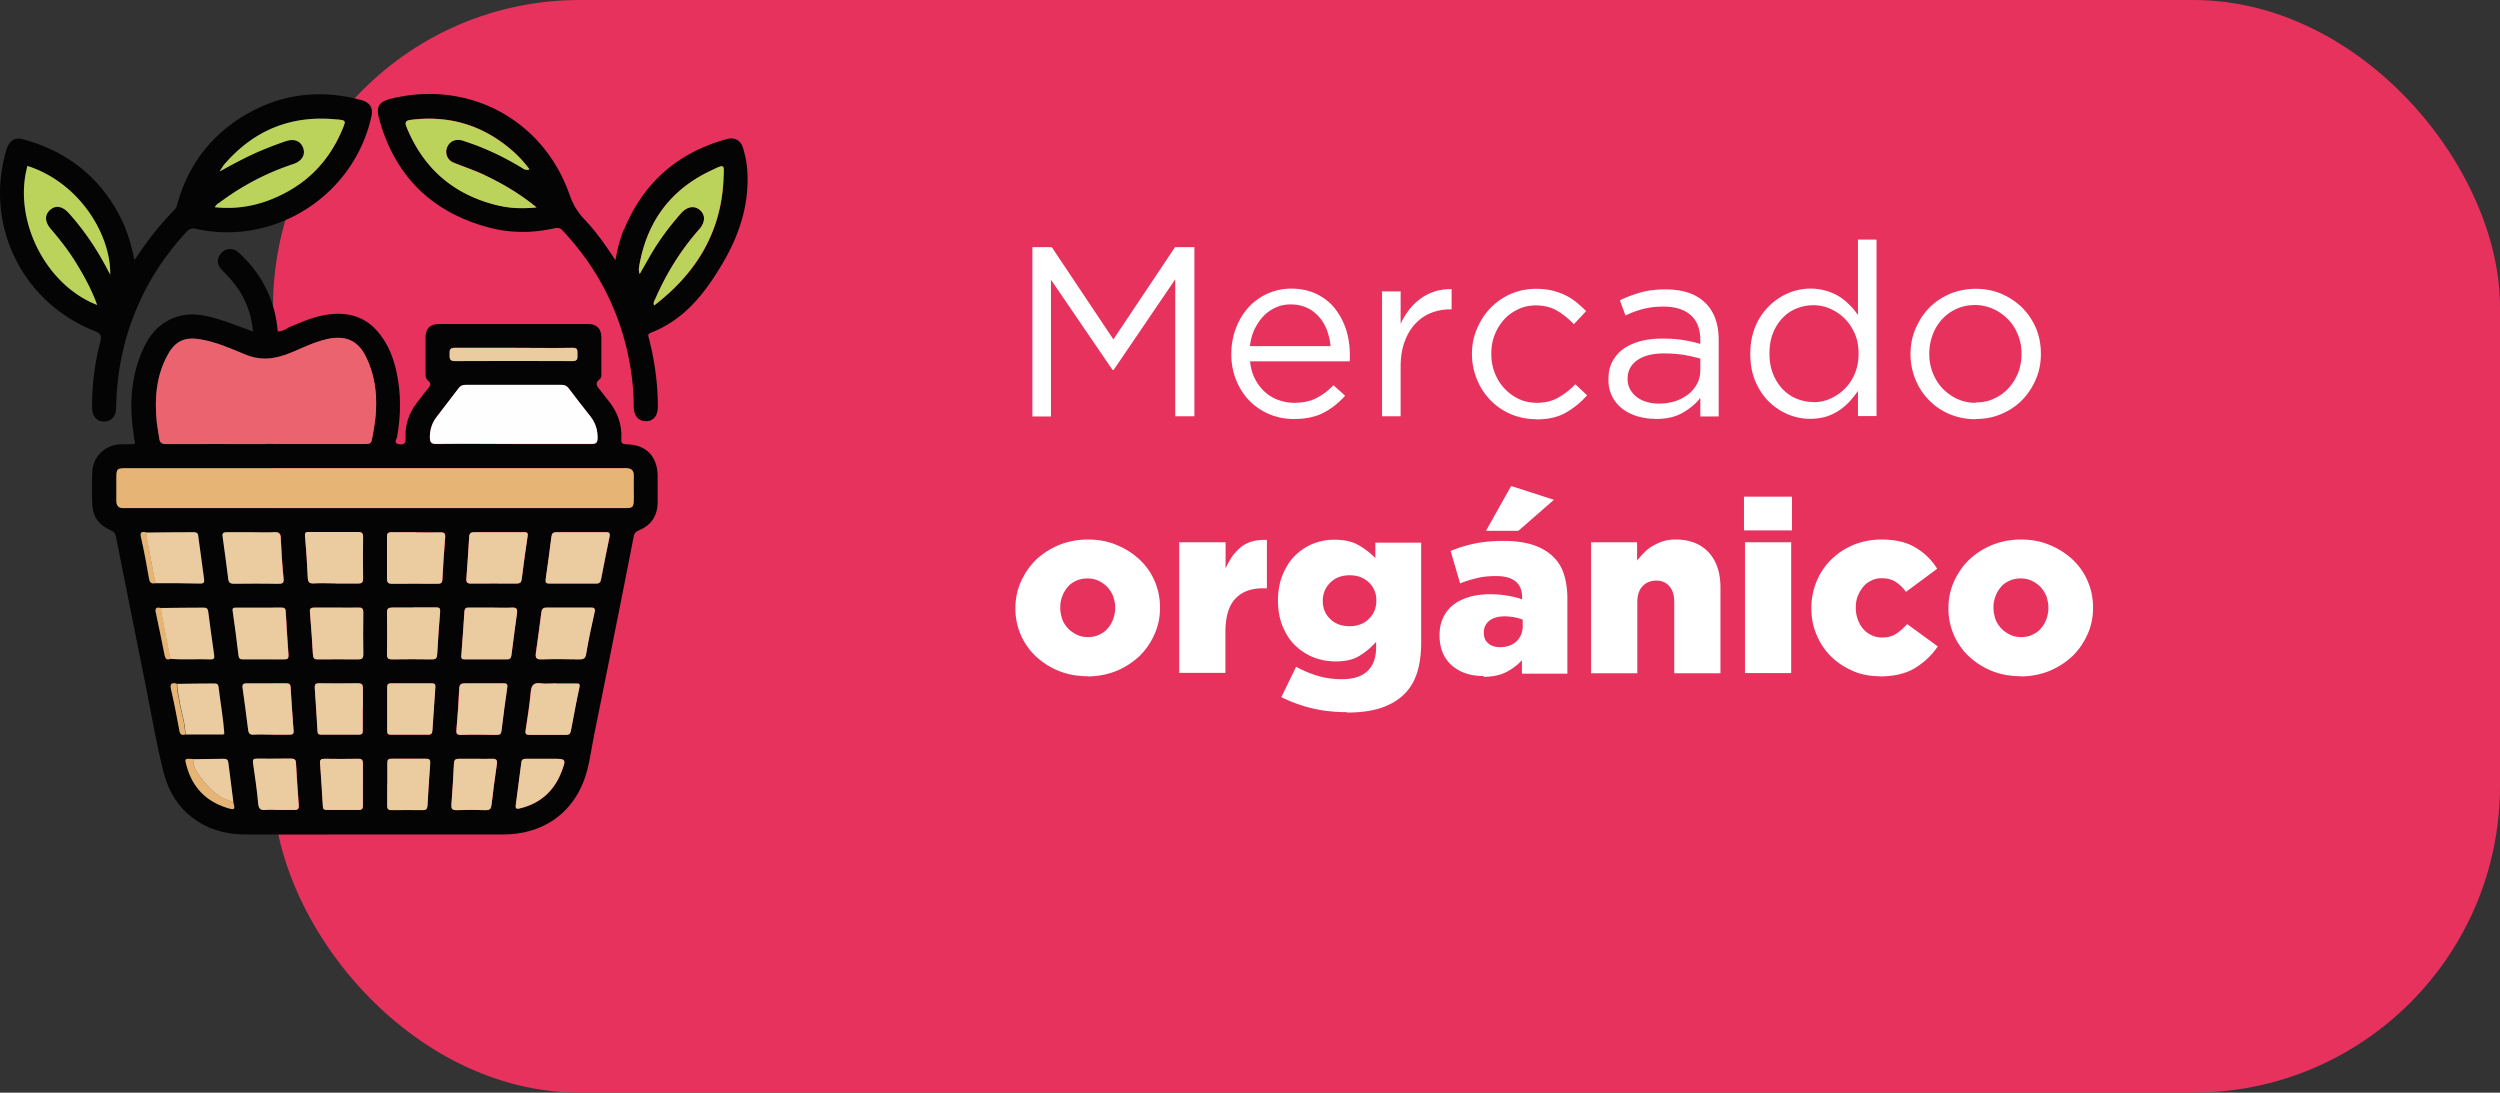 <svg id="Capa_2" data-name="Capa 2" xmlns="http://www.w3.org/2000/svg" viewBox="0 0 126.55 55.31"><rect x="0" y="0" width="126.55" height="55.31" fill="#333333" stroke="none"/><defs><style>.cls-2,.cls-3,.cls-5,.cls-6,.cls-8{stroke-width:0}.cls-2{fill:#040404}.cls-3{fill:#ebcca0}.cls-5{fill:#e6b575}.cls-6{fill:#bbd25b}.cls-8{fill:#fff}</style></defs><g id="Capa_3" data-name="Capa 3"><rect x="13.82" width="112.73" height="55.31" rx="15.53" ry="15.53" style="fill:#e7325d;stroke-width:0"/><path class="cls-8" d="M52.26 12.51h.98l3.12 4.67 3.12-4.67h.98v8.56h-.97v-6.93l-3.12 4.59h-.05l-3.12-4.57v6.92h-.94v-8.56zM63.28 18.29c.03.33.11.63.25.89.13.26.3.48.5.66s.43.32.69.41c.25.09.52.14.79.14.44 0 .82-.08 1.13-.24.31-.16.6-.38.86-.65l.59.53c-.32.36-.68.65-1.09.86-.41.22-.91.32-1.52.32a3.123 3.123 0 0 1-2.22-.91c-.29-.29-.51-.64-.68-1.04a3.49 3.49 0 0 1-.25-1.35c0-.46.08-.89.23-1.29.15-.4.36-.75.63-1.05.27-.3.59-.53.96-.7a2.9 2.9 0 0 1 1.22-.26c.46 0 .88.09 1.25.26.37.18.68.41.93.72s.44.66.58 1.06c.13.41.2.84.2 1.31v.14c0 .05 0 .12-.01.19h-5.01zm4.07-.77c-.02-.28-.09-.55-.18-.81-.1-.25-.23-.48-.4-.67s-.37-.35-.61-.46c-.24-.11-.52-.17-.83-.17-.27 0-.52.05-.76.16s-.44.25-.62.44-.33.42-.45.67-.19.54-.23.84h4.07zM69.96 14.75h.94v1.65c.11-.26.26-.5.43-.72.17-.22.37-.41.59-.57.22-.16.46-.28.72-.36.26-.08.54-.12.84-.11v1.02h-.07c-.34 0-.67.06-.97.18-.31.12-.57.31-.8.55-.23.25-.41.55-.54.91-.13.36-.2.78-.2 1.25v2.52h-.94v-6.32zM77.76 21.22c-.46 0-.89-.09-1.29-.26s-.74-.41-1.03-.71c-.29-.3-.52-.65-.68-1.05s-.25-.82-.25-1.26v-.02c0-.45.08-.87.25-1.27s.39-.75.68-1.05c.29-.3.63-.54 1.03-.72.4-.17.83-.26 1.29-.26.3 0 .58.03.82.09s.47.14.67.24c.2.1.39.22.56.36.17.14.33.29.48.44l-.62.66c-.25-.26-.53-.49-.83-.67s-.66-.28-1.09-.28c-.32 0-.62.06-.89.19-.28.13-.52.3-.72.52-.2.22-.36.48-.48.78s-.17.62-.17.96v.02c0 .34.06.66.18.96a2.403 2.403 0 0 0 1.22 1.31c.28.13.59.19.92.19.41 0 .77-.09 1.08-.27.31-.18.6-.4.85-.67l.6.56c-.32.36-.68.65-1.08.88-.4.23-.9.34-1.5.34zM83.78 21.2c-.29 0-.58-.04-.87-.12a2.34 2.34 0 0 1-.76-.37 1.791 1.791 0 0 1-.73-1.48v-.03c0-.34.06-.64.2-.9s.32-.47.56-.64c.24-.17.53-.3.86-.39s.69-.13 1.09-.13.76.02 1.06.07.59.11.88.2v-.19c0-.56-.16-.98-.49-1.27-.33-.29-.79-.43-1.38-.43-.38 0-.71.04-1.02.12-.31.08-.61.19-.9.33L82 15.2c.35-.17.71-.3 1.06-.4.36-.1.77-.15 1.24-.15.9 0 1.58.23 2.04.7.44.44.66 1.06.66 1.86v3.87h-.93v-.94c-.22.29-.52.54-.89.75-.37.22-.83.32-1.39.32zm.19-.77c.29 0 .56-.04.82-.12s.47-.2.67-.35c.19-.15.34-.33.45-.54.11-.21.16-.44.16-.69v-.58c-.24-.06-.5-.13-.8-.18s-.65-.08-1.04-.08c-.58 0-1.04.12-1.36.35s-.48.54-.48.92v.02c0 .2.04.37.13.53.09.16.2.29.35.4s.31.19.51.24c.19.06.39.08.6.08zM91.63 21.2c-.38 0-.75-.07-1.11-.22-.36-.15-.68-.36-.97-.64-.29-.28-.51-.62-.69-1.03-.17-.4-.26-.87-.26-1.39v-.02c0-.51.09-.97.26-1.38a3.12 3.12 0 0 1 1.66-1.68 2.866 2.866 0 0 1 1.92-.12c.24.07.46.17.66.29.2.12.37.27.53.43s.3.33.42.51v-3.82h.94v8.93h-.94v-1.27c-.13.19-.28.37-.43.54-.16.17-.34.32-.53.45-.2.13-.41.23-.65.31-.24.07-.51.11-.8.11zm.17-.84c.29 0 .58-.06.85-.18s.52-.29.73-.5.39-.47.51-.77c.13-.3.19-.63.19-1v-.02c0-.37-.06-.7-.19-1-.13-.3-.3-.55-.51-.76s-.46-.38-.73-.5c-.27-.12-.56-.18-.85-.18-.31 0-.6.06-.87.17-.27.11-.5.27-.7.48-.2.21-.36.46-.48.76s-.18.64-.18 1.03v.02c0 .38.06.71.18 1.01.12.3.28.56.48.77.2.21.44.38.71.49.27.11.55.17.86.17zM99.99 21.22c-.47 0-.91-.09-1.31-.26s-.75-.41-1.04-.71c-.29-.3-.52-.64-.68-1.04s-.25-.82-.25-1.27v-.02c0-.45.08-.87.25-1.27s.39-.75.68-1.05c.29-.3.64-.54 1.05-.72.4-.17.85-.26 1.33-.26s.91.09 1.31.26c.4.18.75.41 1.05.71.29.3.52.64.69 1.04.16.4.24.82.24 1.27v.02c0 .45-.08.87-.25 1.27-.17.4-.4.75-.69 1.05-.29.3-.64.54-1.05.71-.41.18-.85.26-1.32.26zm.02-.85c.34 0 .66-.06.94-.2.29-.13.53-.31.73-.53.2-.22.36-.48.48-.77.11-.29.17-.61.17-.94v-.02c0-.34-.06-.66-.18-.96s-.28-.56-.5-.78c-.21-.22-.46-.4-.75-.53s-.6-.2-.93-.2-.66.07-.94.2c-.29.13-.53.31-.73.53-.2.22-.36.48-.47.78s-.17.61-.17.95v.02c0 .34.06.66.18.96s.28.56.49.78c.21.22.46.4.74.53s.6.2.93.2zM55.05 34.23c-.53 0-1.02-.09-1.46-.27a3.77 3.77 0 0 1-1.16-.74 3.3 3.3 0 0 1-1.03-2.42v-.02c0-.47.09-.92.28-1.34s.44-.79.76-1.1c.33-.31.71-.56 1.16-.75.45-.18.94-.28 1.47-.28s1.02.09 1.46.28c.44.18.83.43 1.16.74.33.31.58.67.76 1.09.18.42.27.86.27 1.33v.02c0 .47-.09.92-.28 1.34s-.44.79-.76 1.1c-.33.31-.71.56-1.16.75-.45.18-.94.28-1.47.28zm.02-1.98c.21 0 .4-.04.57-.12.17-.08.32-.18.43-.32.12-.13.21-.29.28-.47.06-.18.1-.36.1-.56v-.02c0-.2-.04-.39-.1-.57-.07-.18-.17-.33-.29-.47-.13-.13-.28-.24-.45-.32-.17-.08-.36-.12-.56-.12s-.4.04-.58.12c-.17.08-.32.18-.43.32s-.21.29-.27.47c-.07.18-.1.36-.1.56v.02c0 .2.04.39.1.57s.17.33.29.47c.13.13.28.24.45.32.17.08.36.12.56.12zM59.7 27.45h2.34v1.33c.19-.45.44-.81.77-1.08s.77-.39 1.32-.37v2.45h-.2c-.61 0-1.08.18-1.41.54-.33.36-.49.92-.49 1.69v2.05h-2.34v-6.62zM68.18 36.05c-.64 0-1.24-.07-1.78-.2s-1.05-.32-1.54-.56l.75-1.54c.36.2.72.35 1.09.46s.77.17 1.22.17c.59 0 1.02-.14 1.31-.42.29-.28.43-.68.43-1.21v-.26c-.24.27-.51.5-.83.7-.32.2-.72.29-1.21.29-.41 0-.79-.07-1.14-.21s-.66-.35-.93-.61-.47-.59-.63-.97c-.15-.38-.23-.81-.23-1.28v-.02c0-.47.08-.9.23-1.28.16-.38.36-.71.62-.97s.56-.47.91-.61.71-.21 1.09-.21c.5 0 .91.09 1.22.27.32.18.6.4.86.66v-.78h2.32v5.03c0 .61-.07 1.13-.21 1.56-.14.43-.35.79-.65 1.08-.3.3-.69.53-1.16.69-.47.16-1.06.24-1.75.24zm.14-4.35c.39 0 .71-.12.97-.37.25-.24.38-.55.38-.92v-.02c0-.37-.13-.67-.38-.91s-.58-.36-.97-.36-.73.12-.98.37-.38.55-.38.92v.02c0 .37.13.67.38.91s.58.36.98.36zM75.09 34.22c-.32 0-.61-.04-.88-.13s-.5-.22-.7-.39c-.2-.17-.36-.38-.47-.64-.11-.25-.17-.55-.17-.88v-.02c0-.34.06-.64.19-.91.13-.26.3-.48.53-.65.22-.17.5-.3.81-.39.32-.09.67-.13 1.06-.13.31 0 .61.03.89.08s.52.11.7.18v-.11c0-.34-.11-.61-.32-.79s-.55-.28-1-.28c-.35 0-.67.03-.95.1-.29.07-.57.15-.87.27l-.48-1.64c.38-.16.77-.28 1.19-.37s.92-.14 1.49-.14 1.1.07 1.51.21c.41.14.75.34 1.01.6.25.24.43.54.54.89s.17.75.17 1.22v3.8h-2.3v-.68c-.23.25-.5.45-.81.61-.31.15-.69.23-1.13.23zm.84-1.46c.34 0 .62-.1.83-.29.21-.2.32-.46.32-.79v-.31c-.11-.05-.25-.09-.41-.12-.16-.03-.32-.05-.5-.05-.34 0-.61.08-.79.23-.18.15-.27.35-.27.59v.02c0 .23.08.41.23.53.15.13.35.19.59.19zm.56-8.16 2.17.7-1.8 1.57h-1.64l1.27-2.26zM80.53 27.45h2.34v.93c.1-.14.22-.27.35-.4.13-.13.27-.25.43-.34s.34-.18.53-.24.41-.09.64-.09c.71 0 1.27.22 1.67.65.4.43.6 1.03.6 1.79v4.33h-2.34V30.5c0-.37-.08-.64-.25-.83s-.39-.28-.66-.28-.51.09-.69.28c-.18.19-.27.46-.27.83v3.58h-2.34v-6.62zM88.28 25.14h2.43v1.71h-2.43v-1.71zm.05 2.31h2.34v6.62h-2.34v-6.62zM95.14 34.23c-.5 0-.96-.09-1.38-.28s-.79-.43-1.09-.74c-.31-.31-.55-.67-.72-1.09-.18-.42-.26-.86-.26-1.33v-.02c0-.46.09-.91.26-1.33.17-.42.42-.79.73-1.1.31-.31.68-.56 1.12-.75.44-.18.92-.28 1.44-.28.69 0 1.26.13 1.71.4.46.27.83.63 1.11 1.08l-1.58 1.17c-.16-.22-.34-.39-.53-.51s-.42-.18-.71-.18c-.19 0-.36.04-.52.12-.16.08-.3.18-.41.32s-.2.29-.27.46c-.07.18-.1.37-.1.57v.02c0 .21.03.41.1.59.06.18.15.34.27.48s.25.24.42.32.34.12.54.12c.28 0 .51-.06.7-.18s.38-.29.57-.5l1.55 1.13c-.31.46-.7.82-1.16 1.1s-1.06.42-1.79.42zM102.28 34.23c-.53 0-1.02-.09-1.46-.27a3.77 3.77 0 0 1-1.16-.74 3.3 3.3 0 0 1-1.03-2.42v-.02c0-.47.09-.92.28-1.34s.44-.79.76-1.1c.33-.31.71-.56 1.16-.75.45-.18.94-.28 1.47-.28s1.02.09 1.46.28c.44.18.83.43 1.16.74.33.31.58.67.76 1.09.18.42.27.86.27 1.33v.02c0 .47-.09.92-.28 1.34s-.44.79-.76 1.1c-.33.31-.71.56-1.16.75-.45.18-.94.28-1.47.28zm.03-1.98c.21 0 .4-.04.57-.12.17-.08.32-.18.43-.32.12-.13.21-.29.28-.47.06-.18.1-.36.1-.56v-.02c0-.2-.04-.39-.1-.57-.07-.18-.17-.33-.29-.47-.13-.13-.28-.24-.45-.32-.17-.08-.36-.12-.56-.12s-.4.04-.58.12c-.17.08-.32.18-.43.32s-.21.29-.27.47c-.07.18-.1.36-.1.56v.02c0 .2.04.39.1.57s.17.33.29.47c.13.13.28.24.45.32.17.08.36.12.56.12z"/><g id="_62gFPs.tif" data-name="62gFPs.tif"><path class="cls-2" d="M14.51 16.62c.62-.26 1.24-.55 1.91-.67 1.11-.2 2.09.03 2.81.97.44.56.69 1.21.84 1.9.24 1.1.23 2.19.03 3.3-.02.11-.21.33.12.37.31.04.32-.13.31-.35-.03-.69.19-1.28.62-1.81.17-.21.32-.44.5-.64.12-.15.22-.27.01-.43-.12-.1-.12-.26-.12-.41v-1.76c0-.46.23-.69.69-.69h7.52c.46 0 .69.23.69.68v1.76c0 .13.02.28-.08.35-.29.22-.12.39.03.57.12.15.23.31.35.45.49.58.76 1.25.71 2.02-.02.22.08.25.27.26.99.02 1.56.61 1.57 1.6v1.32c0 .68-.31 1.17-.94 1.43-.19.08-.25.18-.28.36-.17.89-.35 1.77-.52 2.65-.49 2.44-.97 4.89-1.47 7.33-.17.82-.25 1.66-.56 2.43-.67 1.66-2.13 2.62-4.01 2.63h-7.28c-1.96 0-3.93.01-5.89 0-2-.02-3.56-1.18-4.05-3.11-.39-1.52-.64-3.07-.95-4.6-.49-2.45-.99-4.91-1.47-7.36-.04-.18-.11-.26-.27-.33-.57-.24-.9-.67-.93-1.3-.02-.55-.02-1.11 0-1.66.04-.78.65-1.36 1.43-1.39.18 0 .36-.01.54 0 .17 0 .23-.04.17-.21-.03-.09-.03-.18-.04-.27-.21-1.29-.17-2.57.26-3.81.3-.86.73-1.63 1.6-2.04.81-.39 1.63-.25 2.44 0 .58.18 1.14.41 1.74.62-.1-1.05-.5-1.95-1.19-2.71-.15-.17-.32-.32-.46-.49-.18-.23-.18-.48 0-.72.16-.23.4-.29.66-.23.15.04.25.14.36.25 1.12 1.06 1.75 2.36 1.88 3.9.18 0 .32-.08.46-.14zM9.46 38.79c.3 1.07.98 1.77 2.03 2.1.41.13.43.1.32-.31-.08-.66-.17-1.31-.25-1.97-.02-.16-.09-.2-.24-.2-.52.01-1.03.01-1.55.02-.43-.03-.43-.03-.32.37zm1.59-4.04c-.02-.16-.12-.16-.24-.16-.62 0-1.24.01-1.85.02-.25-.06-.37-.02-.29.3.16.68.29 1.38.42 2.07.03.19.11.25.29.2h1.9c.04 0 .08 0 .08-.05-.05-.8-.2-1.58-.29-2.37zM7.88 31c.15.71.3 1.42.44 2.14.04.2.11.28.31.2.68.06 1.37 0 2.05.03.17 0 .18-.09.16-.22-.1-.73-.21-1.47-.3-2.2-.02-.16-.09-.2-.24-.2-.72 0-1.44.01-2.16.02-.19-.04-.33-.04-.27.23zm2.27-1.46c.17 0 .21-.06.19-.22l-.3-2.21c-.02-.15-.11-.17-.24-.17-.8 0-1.6.01-2.4.02-.21-.05-.34-.04-.27.25.16.7.29 1.41.41 2.11.04.22.16.25.34.2.75 0 1.51 0 2.26.02zm8.31-7.07c.15 0 .31.03.36-.2.3-1.4.36-2.78-.25-4.11-.42-.93-1.08-1.22-2.07-.98-.72.17-1.36.53-2.05.78-.7.25-1.38.27-2.07-.03-.74-.31-1.47-.63-2.27-.76-.76-.12-1.23.09-1.61.77-.59 1.06-.68 2.21-.57 3.38.03.29.09.58.13.87.03.22.12.29.35.29 1.68-.01 3.36 0 5.05 0h5.01zM6.42 23.7c-.51 0-.53.02-.53.53v1.12c0 .25.11.38.37.37H31.5c.57 0 .58 0 .58-.59 0-.34-.01-.68 0-1.02.01-.31-.12-.41-.42-.41H6.42zm23.51-1.22c.25 0 .32-.06.32-.32 0-.4-.11-.75-.36-1.07-.37-.47-.74-.94-1.1-1.42-.1-.13-.2-.18-.36-.18h-4.87c-.17 0-.27.06-.36.19-.37.49-.74.97-1.11 1.45-.22.29-.32.61-.33.97 0 .28.04.39.36.38 1.3-.02 2.59 0 3.89 0h3.93zM18.1 29.54c.2 0 .28-.04.28-.26-.01-.7-.01-1.4 0-2.1 0-.2-.07-.25-.25-.25h-2.47c-.13 0-.24-.01-.22.19.06.71.11 1.42.14 2.13.01.24.11.3.33.28.36-.02.72 0 1.08 0h1.12zm5.92-2.6c-.18 0-.26.04-.27.24-.04.7-.09 1.4-.14 2.09-.02.2.04.28.25.27.76-.01 1.51 0 2.27 0 .18 0 .26-.04.28-.23.09-.73.19-1.45.3-2.18.03-.2-.08-.19-.21-.19H24.03zm-12.51 0c-.18 0-.27.03-.23.24.1.7.19 1.4.28 2.11.02.2.1.26.3.26.74-.01 1.49-.01 2.23 0 .21 0 .3-.03.27-.28-.07-.67-.11-1.35-.14-2.02 0-.26-.11-.32-.34-.31-.38.02-.77 0-1.15 0h-1.22zm8.33 0c-.2 0-.25.07-.24.25v2.1c0 .18.04.26.24.26.77-.01 1.53 0 2.3 0 .16 0 .25-.02.26-.21.04-.71.08-1.42.14-2.13.02-.22-.05-.27-.26-.26-.41.01-.81 0-1.22 0h-1.22zm8.35 0c-.19 0-.25.06-.27.24-.09.72-.19 1.43-.29 2.14-.02.17.02.22.19.22h2.37c.16 0 .21-.07.24-.21.14-.72.28-1.44.43-2.15.05-.22-.04-.25-.22-.24H28.2zm-12.26 3.81c-.19 0-.26.04-.24.24.06.71.11 1.42.15 2.13.01.18.06.26.26.25.68-.01 1.35 0 2.03 0 .18 0 .26-.05.26-.25-.01-.71-.01-1.42 0-2.13 0-.2-.07-.25-.25-.24-.37.01-.74 0-1.12 0h-1.08zm7.83 0c-.14 0-.23 0-.25.19-.05.75-.1 1.51-.16 2.26-.01.15.07.17.18.17h2.13c.16 0 .21-.07.23-.22.09-.7.18-1.41.28-2.11.03-.22-.02-.3-.25-.29-.36.02-.72 0-1.08 0h-1.08zm-11.78 0c-.14 0-.23 0-.19.2.11.73.2 1.47.29 2.21.02.16.07.21.23.21h2.1c.16 0 .21-.06.2-.22-.05-.73-.1-1.46-.14-2.19 0-.16-.06-.21-.22-.21h-2.27zm7.87 0c-.18 0-.26.04-.26.24.01.71.01 1.42 0 2.13 0 .19.06.25.25.25.68-.01 1.35-.01 2.03 0 .19 0 .25-.06.26-.25.04-.72.09-1.44.15-2.16.01-.17-.03-.22-.2-.22h-2.23zm7.81 0c-.17 0-.23.06-.26.22-.09.69-.18 1.39-.28 2.08-.04.26.04.33.3.32.63-.02 1.26-.01 1.9 0 .19 0 .3-.03.34-.26.12-.71.27-1.42.43-2.12.05-.22-.04-.25-.22-.24h-2.2zm-9.28 4.11c0-.2-.04-.28-.26-.28-.65.01-1.31.01-1.96 0-.18 0-.23.06-.22.23.05.73.1 1.46.14 2.19 0 .12.05.18.18.18h1.92c.15 0 .19-.06.19-.2v-2.12zm-3.72 2.33c.16 0 .22-.05.2-.21-.05-.73-.11-1.46-.15-2.19 0-.17-.09-.2-.24-.2h-1.99c-.2 0-.22.08-.2.24.1.7.19 1.4.28 2.11.02.19.1.27.3.25.29-.02.59 0 .88 0h.91zm4.93-.21c0 .16.04.22.21.21h1.86c.17 0 .21-.07.22-.21l.15-2.19c.01-.14-.03-.2-.18-.2h-2.06c-.18 0-.2.09-.2.23v2.16zm3.96-2.39c-.2 0-.3.03-.31.27-.03.69-.08 1.37-.14 2.06-.02.19 0 .29.24.28.6-.02 1.2-.01 1.79 0 .17 0 .23-.04.25-.22.09-.73.18-1.45.29-2.18.03-.19-.05-.21-.19-.21H23.55zm3.83 0c-.35-.05-.49.08-.52.44-.06.65-.16 1.3-.26 1.94-.03.19.03.23.21.23h1.83c.15 0 .22-.05.25-.2.14-.73.27-1.46.43-2.19.04-.18 0-.22-.17-.21h-1.01c-.25 0-.5.03-.74 0zm-9 4.09c0-.2-.04-.28-.26-.27-.56.01-1.13.01-1.69 0-.18 0-.24.06-.22.23.05.72.1 1.44.14 2.16 0 .14.05.2.2.2h1.62c.17 0 .21-.08.21-.23v-2.09zM14.9 41c.17 0 .24-.04.23-.23-.05-.71-.1-1.42-.14-2.13 0-.2-.09-.24-.27-.24-.56 0-1.13.01-1.69 0-.2 0-.24.05-.21.25.1.68.2 1.36.26 2.05.03.26.13.32.37.3.24-.02.47 0 .71 0h.74zm8.33-2.59c-.17 0-.24.05-.25.23-.03.7-.08 1.4-.13 2.09-.01.2.03.28.25.28.5-.02.99-.02 1.49 0 .21 0 .27-.08.29-.27.08-.68.17-1.37.27-2.05.04-.24-.05-.29-.26-.28-.27.01-.54 0-.81 0h-.85zm-3.64 2.34c0 .16.02.25.22.25.53-.01 1.06 0 1.59 0 .16 0 .22-.06.23-.22.04-.72.09-1.44.14-2.16.01-.16-.04-.22-.2-.22h-1.76c-.17 0-.21.06-.21.22v2.13zm3.44-23.15c-.25 0-.28.1-.27.3.01.19-.05.37.27.37 1.98-.01 3.97-.01 5.95 0 .31 0 .24-.19.25-.36 0-.18.02-.32-.25-.31-1 .02-2.01 0-3.01 0h-2.94zm3.33 23.31c1-.25 1.69-.87 2.06-1.82.26-.68.25-.68-.47-.68h-1.28c-.13 0-.24 0-.27.17-.09.72-.19 1.45-.28 2.14-.05.28.11.22.24.19z"/><path class="cls-2" d="M8.86 10.59c.07-.07.09-.18.12-.28.52-1.86 1.59-3.33 3.22-4.36 1.89-1.19 3.92-1.46 6.07-.89.45.12.62.39.54.79-.86 4.03-4.9 6.63-8.91 5.73-.18-.04-.31 0-.44.14-.76.81-1.41 1.7-1.95 2.67-1.06 1.94-1.59 4.01-1.63 6.22 0 .47-.25.73-.62.73-.38 0-.6-.28-.6-.75 0-1.1.13-2.19.41-3.25.09-.36.03-.47-.3-.59-3.68-1.47-5.58-5.4-4.44-9.19.14-.45.42-.63.87-.5 2.28.63 3.96 1.99 4.99 4.13.29.61.46 1.26.62 1.98.62-.96 1.29-1.81 2.05-2.58zm-4.97 2.78c-.38-.63-.83-1.21-1.31-1.77-.32-.37-.33-.72-.04-.98.29-.25.64-.18.96.19.78.87 1.42 1.83 1.96 2.87.04.07.07.13.12.22.03-2.04-1.57-4.66-4.19-5.5-.74 2.68.88 6 3.51 7.03-.27-.75-.63-1.42-1.03-2.07zm9.31-5.74c.4-.17.82-.33 1.23-.47.45-.16.77-.04.91.31.14.36-.05.69-.51.84-1.33.44-2.55 1.08-3.67 1.91-.09.07-.22.12-.28.27.94.1 1.83-.02 2.7-.34 1.79-.67 3.05-1.89 3.77-3.65.16-.39.15-.41-.27-.45-2.28-.24-4.17.5-5.68 2.22-.11.12-.19.27-.28.4.69-.38 1.37-.75 2.08-1.05zM31.6 11.6c.98-2.37 2.72-3.88 5.19-4.56.42-.11.71.07.83.47.11.38.19.77.21 1.16.1 1.68-.4 3.21-1.24 4.64-.89 1.51-1.93 2.87-3.64 3.53-.18.07-.14.16-.1.29.29 1.13.45 2.28.45 3.45 0 .47-.22.74-.6.74s-.62-.27-.62-.73c0-.91-.11-1.8-.3-2.69-.52-2.38-1.63-4.45-3.3-6.23-.12-.13-.23-.15-.39-.12-1.1.25-2.2.26-3.29-.02-2.92-.76-4.81-2.6-5.61-5.52-.17-.62 0-.87.63-1.02 3.91-.95 7.68 1.07 9.01 4.86.17.49.4.88.75 1.25.58.61 1.07 1.3 1.57 2.07.11-.6.24-1.1.44-1.58zm5.02-2.55c.03-.74.11-.77-.66-.4-2.06.98-3.24 2.63-3.61 4.87-.02.11-.01.22.03.35.19-.33.37-.65.56-.98.44-.75.96-1.45 1.54-2.1.3-.34.67-.4.95-.16.28.24.28.61-.02.96-.93 1.05-1.66 2.22-2.22 3.5-.05.12-.15.23-.07.38 0 0-.02 0-.02-.01h.02c2.12-1.62 3.4-3.7 3.51-6.41zm-12.08-.19c-.51-.24-1.05-.42-1.57-.63a.59.59 0 0 1-.35-.75c.11-.31.39-.46.73-.39.05.01.11.03.16.05 1 .32 1.95.77 2.85 1.31.12.07.23.19.44.11a6.12 6.12 0 0 0-.88-.95c-1.47-1.28-3.18-1.79-5.11-1.55-.26.03-.33.11-.23.36.84 2.07 2.34 3.39 4.5 3.94.65.17 1.31.21 2.07.13-.84-.68-1.7-1.19-2.61-1.62z"/><path d="M13.45 22.47h5.01c.15 0 .31.03.36-.2.3-1.4.36-2.78-.25-4.11-.42-.93-1.08-1.22-2.07-.98-.72.17-1.36.53-2.05.78-.7.25-1.38.27-2.07-.03-.74-.31-1.47-.63-2.27-.76-.76-.12-1.23.09-1.61.77-.59 1.06-.68 2.21-.57 3.38.03.29.09.58.13.87.03.22.12.29.35.29 1.68-.01 3.36 0 5.05 0z" style="fill:#ec6370;stroke-width:0"/><path class="cls-5" d="M18.99 23.7H6.42c-.51 0-.53.02-.53.53v1.12c0 .25.11.38.37.37H31.5c.57 0 .58 0 .58-.59 0-.34-.01-.68 0-1.02.01-.31-.12-.41-.42-.41H18.99z"/><path d="M26 22.47h3.93c.25 0 .32-.06.32-.32 0-.4-.11-.75-.36-1.07-.37-.47-.74-.94-1.1-1.42-.1-.13-.2-.18-.36-.18h-4.87c-.17 0-.27.06-.36.19-.37.49-.74.97-1.11 1.45-.22.29-.32.61-.33.97 0 .28.04.39.36.38 1.3-.02 2.59 0 3.89 0z" style="stroke-width:0;fill:#fefefe"/><path class="cls-3" d="M16.98 29.54h1.12c.2 0 .28-.04.28-.26-.01-.7-.01-1.4 0-2.1 0-.2-.07-.25-.25-.25h-2.47c-.13 0-.24-.01-.22.19.06.71.11 1.42.14 2.13.01.24.11.3.33.28.36-.02.72 0 1.08 0zM25.24 26.94h-1.22c-.18 0-.26.04-.27.24-.04.7-.09 1.4-.14 2.09-.02.2.04.28.25.27.76-.01 1.51 0 2.27 0 .18 0 .26-.04.28-.23.09-.73.19-1.45.3-2.18.03-.2-.08-.19-.21-.19h-1.25zM12.72 26.94H11.5c-.18 0-.27.03-.23.24.1.7.19 1.4.28 2.11.02.2.1.26.3.26.74-.01 1.49-.01 2.23 0 .21 0 .3-.03.27-.28-.07-.67-.11-1.35-.14-2.02 0-.26-.11-.32-.34-.31-.38.02-.77 0-1.15 0zM21.05 26.94h-1.22c-.2 0-.25.07-.24.25v2.1c0 .18.04.26.24.26.77-.01 1.53 0 2.3 0 .16 0 .25-.02.26-.21.04-.71.08-1.42.14-2.13.02-.22-.05-.27-.26-.26-.41.01-.81 0-1.22 0zM29.4 26.94h-1.22c-.19 0-.25.06-.27.24-.09.72-.19 1.43-.29 2.14-.02.17.02.22.19.22h2.37c.16 0 .21-.07.24-.21.14-.72.28-1.44.43-2.15.05-.22-.04-.25-.22-.24h-1.22zM17.01 30.76h-1.08c-.19 0-.26.04-.24.24.06.71.11 1.42.15 2.13.01.18.06.26.26.25.68-.01 1.35 0 2.03 0 .18 0 .26-.05.26-.25-.01-.71-.01-1.42 0-2.13 0-.2-.07-.25-.25-.24-.37.01-.74 0-1.12 0zM24.84 30.76h-1.08c-.14 0-.23 0-.25.19-.05.75-.1 1.51-.16 2.26-.01.15.07.17.18.17h2.13c.16 0 .21-.07.23-.22.09-.7.18-1.41.28-2.11.03-.22-.02-.3-.25-.29-.36.02-.72 0-1.08 0zM13.09 30.76h-1.12c-.14 0-.23 0-.19.2.11.73.2 1.47.29 2.21.02.16.07.21.23.21h2.1c.16 0 .21-.06.2-.22-.05-.73-.1-1.46-.14-2.19 0-.16-.06-.21-.22-.21h-1.15zM20.93 30.76h-1.08c-.18 0-.26.04-.26.24.01.71.01 1.42 0 2.13 0 .19.06.25.25.25.68-.01 1.35-.01 2.03 0 .19 0 .25-.06.26-.25.04-.72.09-1.44.15-2.16.01-.17-.03-.22-.2-.22h-1.15zM28.75 30.76h-1.08c-.17 0-.23.06-.26.22-.09.69-.18 1.39-.28 2.08-.04.26.04.33.3.32.63-.02 1.26-.01 1.9 0 .19 0 .3-.03.34-.26.12-.71.27-1.42.43-2.12.05-.22-.04-.25-.22-.24h-1.12zM7.88 29.52c.75 0 1.51 0 2.26.02.17 0 .21-.06.19-.22l-.3-2.21c-.02-.15-.11-.17-.24-.17-.8 0-1.6.01-2.4.02l.03.27c.15.77.3 1.53.44 2.3zM18.37 35.88v-1.01c0-.2-.04-.28-.26-.28-.65.01-1.31.01-1.96 0-.18 0-.23.06-.22.23.05.73.1 1.46.14 2.19 0 .12.05.18.18.18h1.92c.15 0 .19-.06.19-.2v-1.11zM8.63 33.35c.68.06 1.37 0 2.05.03.17 0 .18-.09.16-.22-.1-.73-.21-1.47-.3-2.2-.02-.16-.09-.2-.24-.2-.72 0-1.44.01-2.16.02 0 .08 0 .16.02.23l.45 2.34zM13.75 37.19h.91c.16 0 .22-.05.2-.21-.05-.73-.11-1.46-.15-2.19 0-.17-.09-.2-.24-.2h-1.99c-.2 0-.22.08-.2.24.1.7.19 1.4.28 2.11.02.19.1.27.3.25.29-.02.59 0 .88 0zM19.6 35.9v1.08c0 .16.04.22.21.21h1.86c.17 0 .21-.07.22-.21l.15-2.19c.01-.14-.03-.2-.18-.2H19.8c-.18 0-.2.09-.2.23v1.08zM24.47 34.59h-.91c-.2 0-.3.03-.31.27-.03.69-.08 1.37-.14 2.06-.02.19 0 .29.24.28.6-.02 1.2-.01 1.79 0 .17 0 .23-.04.25-.22.09-.73.18-1.45.29-2.18.03-.19-.05-.21-.19-.21h-1.02zM28.13 34.59c-.25 0-.5.03-.74 0-.35-.05-.49.08-.52.44-.06.65-.16 1.3-.26 1.94-.03.19.03.23.21.23h1.83c.15 0 .22-.05.25-.2.14-.73.27-1.46.43-2.19.04-.18 0-.22-.17-.21h-1.01zM18.37 39.69v-1.01c0-.2-.04-.28-.26-.27-.56.01-1.13.01-1.69 0-.18 0-.24.06-.22.23.05.72.1 1.44.14 2.16 0 .14.05.2.2.2h1.62c.17 0 .21-.08.21-.23v-1.08zM14.15 41h.74c.17 0 .24-.04.23-.23-.05-.71-.1-1.42-.14-2.13 0-.2-.09-.24-.27-.24-.56 0-1.13.01-1.69 0-.2 0-.24.05-.21.25.1.68.2 1.36.26 2.05.03.26.13.32.37.3.24-.02.47 0 .71 0zM24.08 38.41h-.85c-.17 0-.24.05-.25.23-.03.7-.08 1.4-.13 2.09-.01.2.03.28.25.28.5-.02.99-.02 1.49 0 .21 0 .27-.08.29-.27.08-.68.17-1.37.27-2.05.04-.24-.05-.29-.26-.28-.27.01-.54 0-.81 0zM19.6 39.71v1.05c0 .16.02.25.22.25.53-.01 1.06 0 1.59 0 .16 0 .22-.06.23-.22.04-.72.09-1.44.14-2.16.01-.16-.04-.22-.2-.22h-1.76c-.17 0-.21.06-.21.22v1.08zM9.37 37.18h1.9c.03-.02.05-.04.08-.05-.05-.8-.2-1.58-.29-2.37-.02-.16-.12-.16-.24-.16-.62 0-1.24.01-1.85.02 0 .29.07.57.12.86.09.57.29 1.12.3 1.71zM25.97 17.61h-2.94c-.25 0-.28.1-.27.3.01.19-.05.37.27.37 1.98-.01 3.97-.01 5.95 0 .31 0 .24-.19.25-.36 0-.18.02-.32-.25-.31-1 .02-2.01 0-3.01 0zM26.11 40.72c-.05.28.11.22.24.19 1-.25 1.69-.87 2.06-1.82.26-.68.25-.68-.47-.68h-1.28c-.13 0-.24 0-.27.17-.09.72-.19 1.45-.28 2.14zM11.81 40.58c-.08-.66-.17-1.31-.25-1.97-.02-.16-.09-.2-.24-.2-.52.01-1.03.01-1.55.02 0 .47.3.82.57 1.16.38.47.85.86 1.47 1z"/><path class="cls-5" d="M11.81 40.58c-.62-.14-1.09-.53-1.47-1-.27-.33-.56-.68-.57-1.16-.43-.03-.43-.03-.32.37.3 1.07.98 1.77 2.03 2.1.41.13.43.1.32-.31zM8.63 33.35l-.45-2.34c-.01-.08-.02-.16-.02-.23-.19-.04-.33-.04-.27.23.15.71.3 1.42.44 2.14.04.2.11.28.31.2zM7.88 29.52c-.15-.77-.3-1.53-.44-2.3-.02-.09-.02-.18-.03-.27-.21-.05-.34-.04-.27.25.16.7.29 1.41.41 2.11.04.22.16.25.34.2zM9.37 37.18c0-.59-.21-1.14-.3-1.71-.05-.29-.13-.57-.12-.86-.25-.06-.37-.02-.29.3.16.68.29 1.38.42 2.07.03.19.11.25.29.2zM11.35 37.13s-.05.04-.08.05c.04 0 .08 0 .08-.05z"/><path class="cls-6" d="M4.92 15.44c-.27-.75-.63-1.42-1.03-2.07-.38-.63-.83-1.21-1.31-1.77-.32-.37-.33-.72-.04-.98.29-.25.64-.18.96.19.78.87 1.42 1.83 1.96 2.87.04.07.07.13.12.22.03-2.04-1.57-4.66-4.19-5.5-.74 2.68.88 6 3.51 7.03zM11.12 8.68c.69-.38 1.37-.75 2.08-1.05.4-.17.82-.33 1.23-.47.45-.16.77-.04.91.31.14.36-.05.69-.51.84-1.33.44-2.55 1.08-3.67 1.91-.09.07-.22.12-.28.27.94.1 1.83-.02 2.7-.34 1.79-.67 3.05-1.89 3.77-3.65.16-.39.15-.41-.27-.45-2.28-.24-4.17.5-5.68 2.22-.11.12-.19.27-.28.4zM27.15 10.49c-.84-.68-1.7-1.19-2.61-1.62-.51-.24-1.05-.42-1.57-.63a.59.59 0 0 1-.35-.75c.11-.31.39-.46.73-.39.05.01.11.03.16.05 1 .32 1.95.77 2.85 1.31.12.07.23.19.44.11a6.12 6.12 0 0 0-.88-.95c-1.47-1.28-3.18-1.79-5.11-1.55-.26.03-.33.11-.23.36.84 2.07 2.34 3.39 4.5 3.94.65.17 1.31.21 2.07.13zM33.11 15.46c2.12-1.62 3.4-3.71 3.51-6.41.03-.74.11-.77-.66-.4-2.06.98-3.24 2.63-3.61 4.87-.02.11-.01.22.03.35.19-.33.37-.65.56-.98.44-.75.96-1.45 1.54-2.1.3-.34.67-.4.95-.16.28.24.28.61-.02.96-.93 1.05-1.66 2.22-2.22 3.5-.05.12-.15.23-.07.38z"/><path class="cls-6" d="M33.11 15.46s-.02 0-.02-.01h.02z"/></g></g></svg>